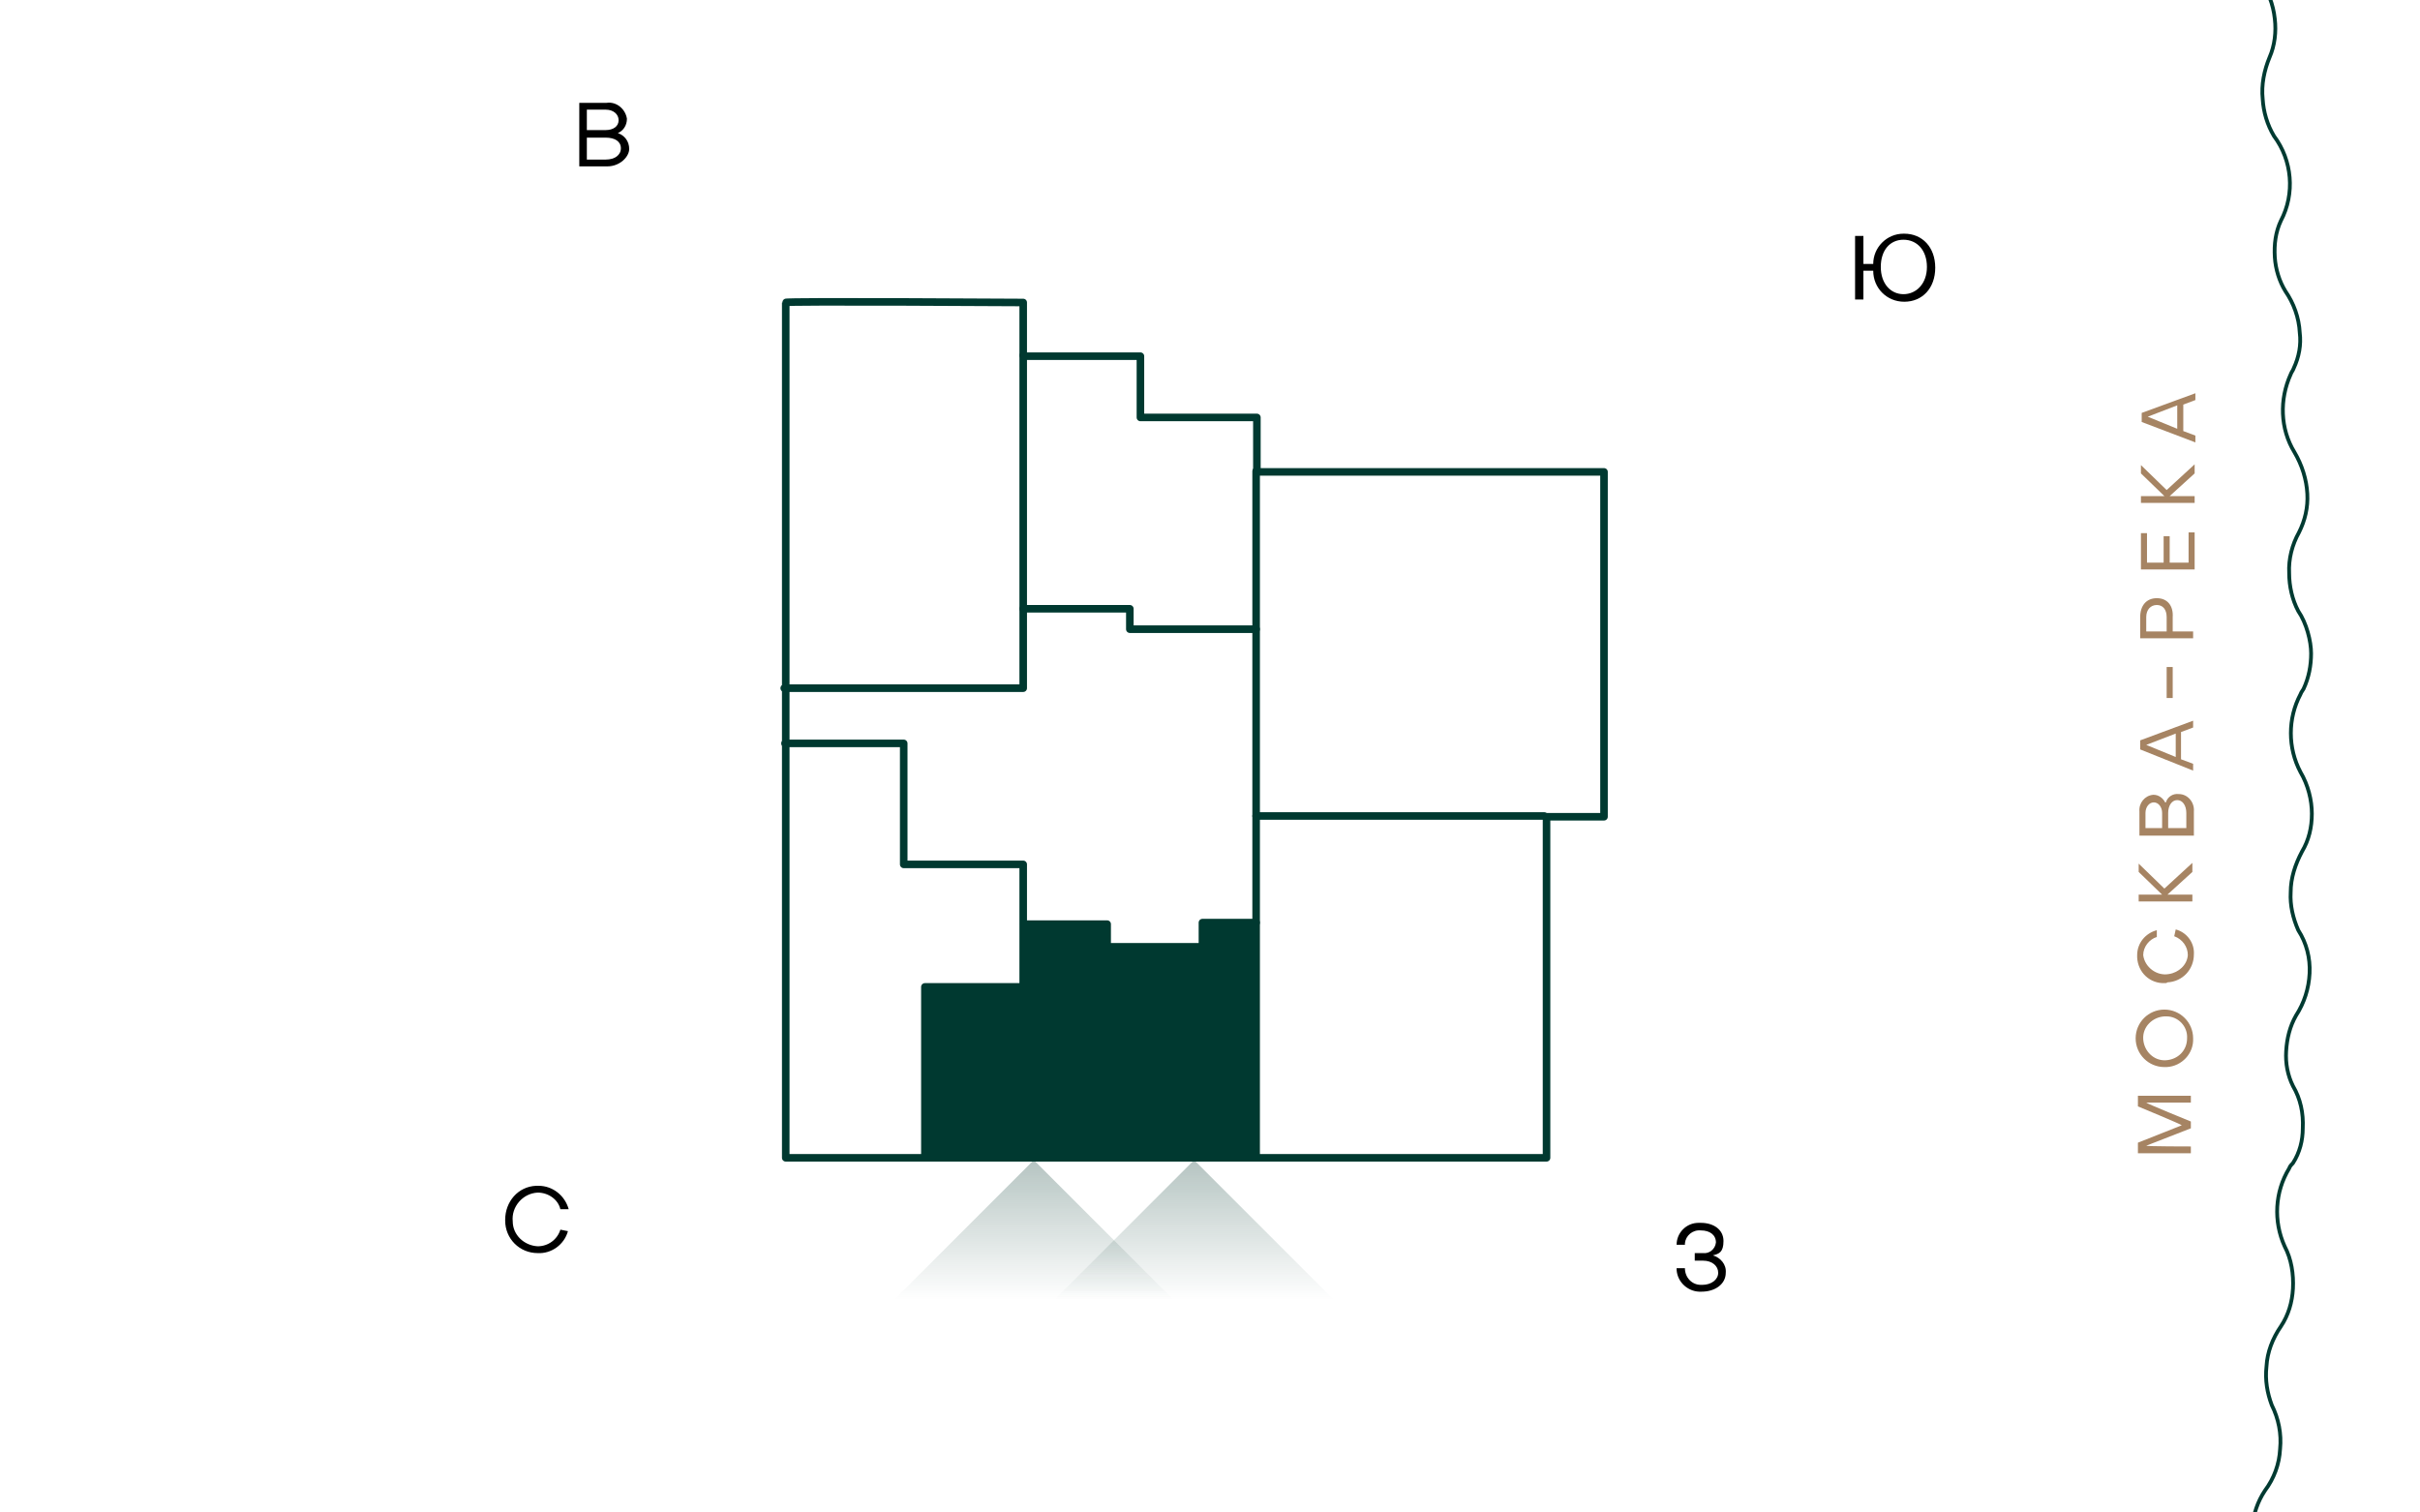 <?xml version="1.0" encoding="UTF-8"?>
<svg xmlns="http://www.w3.org/2000/svg" width="320" height="200" xmlns:xlink="http://www.w3.org/1999/xlink" viewBox="0 0 320 200">
  <defs>
    <style>
      .cls-1 {
        fill: url(#linear-gradient-2);
      }

      .cls-2 {
        stroke: #003a31;
        stroke-width: .5px;
      }

      .cls-2, .cls-3, .cls-4 {
        fill: none;
      }

      .cls-2, .cls-4 {
        stroke-linejoin: round;
      }

      .cls-4 {
        stroke: #003930;
        stroke-linecap: round;
      }

      .cls-5 {
        clip-path: url(#clippath-1);
      }

      .cls-6 {
        fill: #003930;
      }

      .cls-7 {
        fill: url(#linear-gradient);
      }

      .cls-8 {
        clip-path: url(#clippath);
      }

      .cls-9 {
        fill: #a68463;
      }
    </style>
    <clipPath id="clippath">
      <rect class="cls-3" y="-223" width="320" height="200"/>
    </clipPath>
    <clipPath id="clippath-1">
      <rect class="cls-3" y="0" width="320" height="200"/>
    </clipPath>
    <linearGradient id="linear-gradient" x1="382.9" y1="-266.3" x2="382.9" y2="-247.8" gradientTransform="translate(-246.3 -94.4) scale(1 -1)" gradientUnits="userSpaceOnUse">
      <stop offset="0" stop-color="#0a3c33" stop-opacity="0"/>
      <stop offset="1" stop-color="#0a3c33" stop-opacity=".3"/>
    </linearGradient>
    <linearGradient id="linear-gradient-2" x1="404.2" x2="404.2" xlink:href="#linear-gradient"/>
  </defs>
  <g id="_Слой_1" data-name="Слой_1">
    <g id="_река" data-name="река">
      <g class="cls-8">
        <path class="cls-2" d="M198.3,318.7c3.9-2.2,6.1-6.4,5.7-10.8,0-1.8.4-3.5,1.3-5.1.8-1.7,2.1-3.3,3.7-4.4,1.5-1.1,2.6-2.5,3.4-4.2.8-1.8,1.2-3.8,1-5.8-.1-1.8.2-3.7,1-5.3.8-1.7,2-3.1,3.4-4.2.2-.2.5-.4.7-.5,1.3-1,2.3-2.4,2.9-4,.8-1.8,1.1-3.8.9-5.8-.1-1.6.2-3.2.9-4.7.7-1.6,1.7-2.9,2.9-4,3.4-2.4,5.1-6.5,4.4-10.6-.1-1.8.2-3.5.9-5.1.7-1.8,1.9-3.4,3.4-4.6,1.4-1.1,2.4-2.6,3.1-4.3.7-1.8.9-3.8.6-5.8-.2-1.8,0-3.6.6-5.3.6-1.7,1.7-3.2,3-4.4.2-.2.4-.4.7-.5,1.2-1.1,2.2-2.5,2.6-4.1.7-1.9.9-3.9.5-5.8-.2-1.6-.1-3.2.5-4.7.6-1.6,1.5-3.1,2.8-4.3,1.5-1.3,2.7-3,3.3-4.9.7-1.9.8-4,.3-5.9-.2-1.7-.1-3.5.6-5.1.6-1.8,1.7-3.5,3.1-4.8,1.3-1.2,2.3-2.8,2.8-4.5.6-1.9.7-3.9.2-5.8-.7-3.6.4-7.3,3-9.9l.6-.6c1.2-1.2,2-2.6,2.4-4.3.6-1.9.6-3.9.1-5.8-.3-1.6-.3-3.2.2-4.7.5-1.6,1.3-3.1,2.4-4.3,3-2.8,4.2-7.1,3-11-.4-1.7-.3-3.5.2-5.1.5-1.9,1.4-3.5,2.8-4.9,1.2-1.3,2.1-2.9,2.5-4.6.5-1.9.4-3.9-.1-5.8-.5-1.7-.5-3.6-.1-5.3.4-1.8,1.3-3.4,2.4-4.7l.6-.6c1.1-1.2,1.8-2.8,2.1-4.4h0c.4-2,.3-4-.3-5.9-.4-1.7-.4-3.5,0-5.1.4-1.9,1.3-3.6,2.5-5,1.2-1.3,1.9-3,2.3-4.7.4-1.9.3-3.9-.4-5.7-.5-1.7-.6-3.5-.3-5.3.3-1.8,1.1-3.4,2.2-4.8.2-.2.4-.5.6-.6,1-1.3,1.7-2.8,1.9-4.5.4-1.9.2-3.9-.5-5.8-.5-1.5-.6-3.1-.3-4.7.3-1.6.9-3.2,1.9-4.5,2.7-3.1,3.4-7.4,1.8-11.2-.5-1.6-.7-3.4-.4-5.1.3-1.9,1-3.6,2.2-5.1,1.1-1.4,1.7-3.1,1.9-4.9.3-1.9,0-3.9-.8-5.7-1.3-3.4-.8-7.2,1.3-10.2.2-.2.4-.5.5-.7.9-1.3,1.5-2.9,1.6-4.6.2-2-.1-3.9-.9-5.7-.6-1.5-.8-3.1-.6-4.7.2-1.7.7-3.3,1.7-4.8,1.2-1.6,1.9-3.5,2-5.5.2-2-.2-4-1.1-5.8-.6-1.6-.9-3.3-.7-5.1.1-1.9.8-3.7,1.9-5.3,1-1.5,1.5-3.2,1.6-5,.1-1.9-.2-3.9-1.1-5.6-1.5-3.3-1.3-7.2.6-10.3.1-.3.3-.5.5-.7.9-1.4,1.3-3,1.3-4.6.1-2-.3-3.9-1.3-5.6-.7-1.4-1-3-.9-4.6.1-1.7.5-3.3,1.3-4.7,1.1-1.7,1.7-3.6,1.8-5.6.1-2-.4-4-1.5-5.7-.7-1.6-1.1-3.3-1-5,0-1.9.6-3.7,1.5-5.4.9-1.5,1.3-3.2,1.3-5s-.5-3.8-1.5-5.5c-1.7-3.2-1.7-7.1,0-10.3.1-.3.3-.5.4-.7.7-1.5,1-3.1,1-4.7s-.6-4-1.7-5.6c-.8-1.5-1.2-3.3-1.2-5-.1-1.9.4-3.8,1.3-5.4.8-1.6,1.2-3.3,1.1-5.1-.1-1.9-.7-3.8-1.7-5.5-1.9-3.1-2-7-.5-10.3.1-.3.3-.5.4-.8.7-1.5,1-3.1.8-4.7-.1-2-.8-3.9-1.9-5.5-.8-1.3-1.3-2.9-1.4-4.5-.1-1.7.1-3.3.8-4.8,1.9-3.6,1.5-8-.9-11.2-.9-1.5-1.4-3.2-1.5-4.9-.2-1.9.2-3.8.9-5.5.7-1.6.9-3.4.7-5.1-.2-1.9-.9-3.8-2.1-5.3-1-1.5-1.7-3.2-1.9-5-.2-1.8,0-3.6.7-5.3.1-.3.2-.5.4-.8.6-1.5.8-3.2.5-4.8-.2-2-1-3.8-2.2-5.3-.9-1.3-1.5-2.8-1.7-4.4-.2-1.7-.1-3.4.5-5,.8-1.8,1-3.8.7-5.8s-1.1-3.8-2.4-5.4c-1-1.4-1.6-3.1-1.8-4.8-.3-1.9-.1-3.8.6-5.6.6-1.7.8-3.5.4-5.2-.3-1.9-1.2-3.7-2.4-5.2-1.1-1.4-1.9-3.1-2.2-4.8-.3-1.8-.2-3.6.4-5.3.1-.3.2-.5.3-.8.5-1.6.6-3.2.2-4.8-.4-1.9-1.2-3.7-2.6-5.2-1-1.2-1.7-2.7-1.9-4.3-.3-1.6-.3-3.3.1-4.9.7-1.9.8-3.9.4-5.9s-1.4-3.8-2.7-5.2c-1.1-1.4-1.8-3-2.1-4.7-.4-1.9-.3-3.8.2-5.6.5-1.7.5-3.5.1-5.2-.4-1.9-1.4-3.6-2.7-5-1.2-1.3-2.1-3-2.5-4.7-.4-1.7-.4-3.6,0-5.3.1-.3.2-.6.3-.8.4-1.6.3-3.3-.1-4.9h0c-.5-2-1.5-3.7-3-5.1-1.2-1.3-2-2.9-2.4-4.6-.5-1.8-.5-3.8,0-5.6.4-1.7.4-3.5-.2-5.2-.5-1.9-1.6-3.6-3-4.9-1.3-1.3-2.2-2.9-2.7-4.6-.5-1.7-.6-3.6-.2-5.3,0-.3.1-.6.2-.8.3-1.6.2-3.3-.4-4.9-.6-1.9-1.6-3.6-3.1-4.9-1.1-1.1-2-2.5-2.4-4.1-.5-1.6-.6-3.3-.4-4.9.5-2,.4-4-.2-5.9s-1.8-3.6-3.3-4.9c-1.2-1.2-2.2-2.8-2.7-4.4-.6-1.8-.8-3.8-.4-5.6.3-1.8.1-3.6-.5-5.3-.6-1.9-1.8-3.5-3.3-4.8-1.3-1.2-2.4-2.8-3-4.5s-.8-3.5-.6-5.3c0-.3.1-.6.2-.9.2-1.6,0-3.3-.7-4.8-.7-1.9-1.9-3.5-3.4-4.7-1.2-1.1-2.1-2.4-2.7-3.9-.6-1.6-.9-3.4-.7-5.1.3-2,.1-4-.7-5.9-.7-1.9-2-3.5-3.6-4.7-1.3-1.2-2.4-2.6-3-4.3-.7-1.8-1-3.7-.8-5.6.2-1.8-.1-3.6-.9-5.2-.8-1.8-2-3.4-3.6-4.6-1.4-1.1-2.6-2.6-3.3-4.3-.7-1.7-1-3.5-.9-5.3,0-.3.1-.6.1-.9.1-1.7-.2-3.3-1-4.8-.8-1.8-2.1-3.4-3.8-4.5-1.3-1-2.3-2.3-2.9-3.8-.7-1.5-1.1-3.2-1.1-4.9.2-2-.1-4.1-1-5.9s-2.2-3.4-3.9-4.5c-1.4-1.1-2.5-2.5-3.2-4.1-.9-1.7-1.3-3.7-1.2-5.6.1-1.8-.4-3.6-1.2-5.2s-2.2-3.3-3.9-4.4c-1.5-1.1-2.7-2.5-3.6-4.1-.8-1.6-1.3-3.4-1.3-5.3v-.9c0-1.7-.5-3.3-1.3-4.8-.9-1.8-2.3-3.3-4.1-4.3-1.4-.9-2.5-2.1-3.2-3.6-1-1.8-1.5-3.8-1.4-5.8"/>
      </g>
    </g>
    <g id="_река-2" data-name="река">
      <g class="cls-5">
        <path class="cls-2" d="M198.3,541.7c3.9-2.2,6.1-6.4,5.7-10.8,0-1.8.4-3.5,1.3-5.1.8-1.7,2.1-3.3,3.7-4.4,1.5-1.1,2.6-2.5,3.4-4.2.8-1.8,1.2-3.8,1-5.8-.1-1.8.2-3.7,1-5.3.8-1.7,2-3.1,3.4-4.2.2-.2.5-.4.7-.5,1.3-1,2.3-2.4,2.9-4,.8-1.8,1.1-3.8.9-5.8-.1-1.6.2-3.2.9-4.7.7-1.6,1.7-2.9,2.9-4,3.4-2.4,5.1-6.5,4.4-10.6-.1-1.8.2-3.5.9-5.1.7-1.8,1.9-3.4,3.4-4.6,1.4-1.1,2.4-2.6,3.1-4.3.7-1.8.9-3.8.6-5.8-.2-1.8,0-3.6.6-5.3.6-1.7,1.7-3.2,3-4.4.2-.2.4-.4.7-.5,1.2-1.1,2.2-2.5,2.6-4.1.7-1.9.9-3.9.5-5.8-.2-1.6-.1-3.2.5-4.7.6-1.6,1.5-3.1,2.8-4.3,1.5-1.3,2.7-3,3.3-4.9.7-1.9.8-4,.3-5.9-.2-1.7-.1-3.5.6-5.1.6-1.8,1.7-3.5,3.1-4.8,1.3-1.2,2.3-2.8,2.8-4.5.6-1.9.7-3.9.2-5.8-.7-3.6.4-7.3,3-9.9l.6-.6c1.2-1.2,2-2.6,2.4-4.3.6-1.9.6-3.9.1-5.8-.3-1.6-.3-3.2.2-4.7.5-1.6,1.3-3.1,2.4-4.3,3-2.8,4.2-7.1,3-11-.4-1.7-.3-3.5.2-5.1.5-1.9,1.4-3.5,2.8-4.9,1.2-1.3,2.1-2.9,2.5-4.6.5-1.9.4-3.9-.1-5.8-.5-1.7-.5-3.6-.1-5.3.4-1.8,1.3-3.4,2.4-4.7l.6-.6c1.1-1.2,1.8-2.8,2.1-4.4h0c.4-2,.3-4-.3-5.9-.4-1.7-.4-3.5,0-5.1.4-1.9,1.3-3.6,2.5-5,1.2-1.3,1.9-3,2.3-4.7.4-1.9.3-3.9-.4-5.7-.5-1.7-.6-3.5-.3-5.3.3-1.8,1.1-3.4,2.2-4.8.2-.2.4-.5.6-.6,1-1.3,1.7-2.8,1.9-4.5.4-1.9.2-3.9-.5-5.8-.5-1.5-.6-3.1-.3-4.7.3-1.6.9-3.2,1.9-4.5,2.7-3.1,3.4-7.4,1.8-11.2-.5-1.6-.7-3.4-.4-5.1.3-1.9,1-3.6,2.2-5.1,1.1-1.4,1.7-3.1,1.9-4.9.3-1.9,0-3.9-.8-5.7-1.3-3.4-.8-7.2,1.3-10.2.2-.2.4-.5.5-.7.9-1.3,1.5-2.9,1.6-4.6.2-2-.1-3.9-.9-5.7-.6-1.5-.8-3.1-.6-4.7.2-1.7.7-3.3,1.7-4.8,1.2-1.6,1.9-3.5,2-5.5.2-2-.2-4-1.1-5.8-.6-1.6-.9-3.3-.7-5.1.1-1.9.8-3.7,1.9-5.3,1-1.5,1.5-3.2,1.6-5,.1-1.9-.2-3.9-1.1-5.6-1.5-3.3-1.3-7.2.6-10.3.1-.3.3-.5.5-.7.9-1.4,1.3-3,1.3-4.6.1-2-.3-3.9-1.3-5.6-.7-1.4-1-3-.9-4.6.1-1.7.5-3.3,1.3-4.7,1.1-1.7,1.7-3.6,1.8-5.6.1-2-.4-4-1.5-5.7-.7-1.6-1.1-3.3-1-5,0-1.9.6-3.7,1.5-5.4.9-1.5,1.3-3.2,1.3-5s-.5-3.8-1.5-5.5c-1.7-3.2-1.7-7.1,0-10.3.1-.3.3-.5.4-.7.7-1.5,1-3.1,1-4.7s-.6-4-1.7-5.6c-.8-1.5-1.2-3.3-1.2-5-.1-1.9.4-3.8,1.3-5.4.8-1.6,1.2-3.3,1.1-5.1-.1-1.9-.7-3.8-1.7-5.5-1.9-3.1-2-7-.5-10.3.1-.3.3-.5.4-.8.7-1.5,1-3.1.8-4.7-.1-2-.8-3.9-1.9-5.5-.8-1.3-1.3-2.9-1.4-4.5-.1-1.7.1-3.3.8-4.8,1.9-3.6,1.5-8-.9-11.2-.9-1.5-1.4-3.2-1.5-4.9-.2-1.9.2-3.8.9-5.5.7-1.6.9-3.4.7-5.1-.2-1.9-.9-3.8-2.1-5.3-1-1.5-1.7-3.2-1.9-5-.2-1.8,0-3.6.7-5.3.1-.3.2-.5.4-.8.6-1.5.8-3.2.5-4.8-.2-2-1-3.8-2.2-5.3-.9-1.3-1.5-2.8-1.7-4.4-.2-1.7-.1-3.4.5-5,.8-1.8,1-3.8.7-5.8s-1.1-3.8-2.4-5.4c-1-1.4-1.6-3.1-1.8-4.8-.3-1.9-.1-3.8.6-5.6.6-1.7.8-3.5.4-5.2-.3-1.9-1.2-3.7-2.4-5.2-1.1-1.4-1.9-3.1-2.2-4.8-.3-1.8-.2-3.6.4-5.3.1-.3.2-.5.3-.8.5-1.6.6-3.2.2-4.8-.4-1.9-1.2-3.7-2.6-5.2-1-1.2-1.7-2.7-1.9-4.3-.3-1.6-.3-3.3.1-4.9.7-1.9.8-3.9.4-5.9s-1.4-3.8-2.7-5.2c-1.1-1.4-1.8-3-2.1-4.7-.4-1.9-.3-3.8.2-5.6.5-1.7.5-3.5.1-5.2-.4-1.9-1.4-3.6-2.7-5-1.2-1.3-2.1-3-2.5-4.7-.4-1.7-.4-3.6,0-5.3.1-.3.2-.6.3-.8.4-1.6.3-3.3-.1-4.9h0c-.5-2-1.5-3.7-3-5.1-1.2-1.3-2-2.9-2.4-4.6-.5-1.8-.5-3.8,0-5.6.4-1.7.4-3.5-.2-5.2-.5-1.9-1.6-3.6-3-4.9-1.3-1.3-2.2-2.9-2.7-4.6-.5-1.7-.6-3.6-.2-5.3,0-.3.1-.6.2-.8.3-1.6.2-3.3-.4-4.9-.6-1.9-1.6-3.6-3.1-4.9-1.1-1.1-2-2.5-2.4-4.1-.5-1.6-.6-3.3-.4-4.9.5-2,.4-4-.2-5.9s-1.8-3.6-3.3-4.9c-1.2-1.2-2.2-2.8-2.7-4.4-.6-1.8-.8-3.8-.4-5.6.3-1.8.1-3.6-.5-5.3-.6-1.9-1.8-3.5-3.3-4.8-1.3-1.2-2.4-2.8-3-4.5s-.8-3.5-.6-5.3c0-.3.1-.6.2-.9.2-1.6,0-3.3-.7-4.8-.7-1.9-1.9-3.5-3.4-4.7-1.2-1.1-2.1-2.4-2.7-3.9-.6-1.6-.9-3.4-.7-5.1.3-2,.1-4-.7-5.9-.7-1.9-2-3.5-3.6-4.7-1.3-1.2-2.4-2.6-3-4.3-.7-1.8-1-3.7-.8-5.6.2-1.8-.1-3.6-.9-5.2-.8-1.8-2-3.4-3.6-4.6-1.4-1.1-2.6-2.6-3.3-4.3-.7-1.7-1-3.5-.9-5.3,0-.3.1-.6.1-.9.1-1.7-.2-3.3-1-4.8-.8-1.8-2.1-3.4-3.8-4.5-1.3-1-2.3-2.3-2.9-3.8-.7-1.5-1.1-3.2-1.1-4.9.2-2-.1-4.1-1-5.9s-2.2-3.4-3.9-4.5c-1.4-1.1-2.5-2.5-3.2-4.1-.9-1.7-1.3-3.7-1.2-5.6.1-1.8-.4-3.6-1.2-5.2s-2.2-3.3-3.9-4.4c-1.5-1.1-2.7-2.5-3.6-4.1-.8-1.6-1.3-3.4-1.3-5.3v-.9c0-1.7-.5-3.3-1.3-4.8-.9-1.8-2.3-3.3-4.1-4.3-1.4-.9-2.5-2.1-3.2-3.6-1-1.8-1.5-3.8-1.4-5.8"/>
      </g>
    </g>
    <g id="_текст" data-name="текст">
      <g>
        <path class="cls-9" d="M282.7,152.5v-1.4l5.8-2.3h0c0-.1-5.8-2.5-5.8-2.5v-1.4h7v.9h-5.9c0,.1,5.9,2.5,5.9,2.5v.9l-5.9,2.3h0c0,.1,5.9.1,5.9.1v.9h-7Z"/>
        <path class="cls-9" d="M286.2,141.1c-2.1,0-3.8-1.7-3.8-3.8s1.7-3.8,3.8-3.8,3.8,1.7,3.8,3.8h0c.1,2-1.5,3.7-3.5,3.8h-.3ZM286.2,134.4c-1.6.1-2.9,1.4-2.8,3s1.4,2.9,3,2.8c1.6-.1,2.8-1.3,2.8-2.9.1-1.6-1.2-2.9-2.7-2.9q-.1,0-.3,0h0Z"/>
        <path class="cls-9" d="M286.3,130c-2,.1-3.6-1.4-3.7-3.4v-.3c0-1.6,1.1-2.9,2.6-3.3v.9c-1,.3-1.8,1.3-1.8,2.4.2,1.6,1.8,2.8,3.4,2.5,1.3-.2,2.4-1.2,2.5-2.5,0-1.1-.7-2.1-1.8-2.5l.2-.9c1.5.4,2.5,1.8,2.4,3.3,0,2-1.5,3.6-3.5,3.7-.1.1-.2.1-.3.1Z"/>
        <path class="cls-9" d="M282.8,119.2v-.9h3.1c0,0-3.1-3-3.1-3v-1.1l3.4,3.3,3.7-3.4v1.2l-3.3,3h0c0,0,3.3,0,3.3,0v.9h-7.1Z"/>
        <path class="cls-9" d="M282.9,110.4v-3.1c-.1-1.1.7-2.1,1.8-2.2h.1c.6,0,1.2.4,1.5,1h.1c.2-.7.9-1.2,1.7-1.1,1.2,0,2.1,1.1,2,2.3h0v3.2h-7.2ZM285.9,107.5c0-.8-.5-1.4-1.1-1.4s-1.1.6-1.1,1.4v2h2.2v-2ZM289.1,107.5c0-1-.5-1.7-1.2-1.7s-1.2.7-1.2,1.7v2h2.4v-2h0Z"/>
        <path class="cls-9" d="M283,99.1v-1.2l7-2.6v.9l-1.6.6v3.6l1.6.6v.9l-7-2.8ZM287.7,97l-3.9,1.5h0c0,0,3.9,1.6,3.9,1.6v-3.1Z"/>
        <path class="cls-9" d="M286.5,92.3v-4.1h.8v4.1h-.8Z"/>
        <path class="cls-9" d="M283,84.4v-2.8c0-1.5.8-2.5,2.2-2.5s2.2,1,2.1,2.5v1.9h2.7v.9h-7ZM286.5,81.6c0-1-.5-1.6-1.3-1.6s-1.4.6-1.4,1.6v1.9h2.7v-1.9h0Z"/>
        <path class="cls-9" d="M283.1,75.3v-4.8h.8v3.9h2.2v-3.5h.8v3.5h2.5v-4h.8v4.9h-7.1Z"/>
        <path class="cls-9" d="M283.1,66.5v-.9h3.1c0,0-3.1-3-3.1-3v-1.1l3.4,3.3,3.7-3.4v1.2l-3.3,3h0c0,0,3.3,0,3.3,0v.9h-7.1Z"/>
        <path class="cls-9" d="M283.2,55.8v-1.2l7.1-2.6v.9l-1.6.6v3.5l1.6.6v.9l-7.1-2.7ZM287.9,53.6l-3.9,1.5h0c0,0,3.9,1.6,3.9,1.6v-3.1Z"/>
      </g>
      <path d="M221.7,167.7h1.1c0,1.2.9,2.2,2.1,2.2h.2c1.2,0,2.1-.7,2.1-1.6s-.8-1.6-2-1.6h-1.1v-1h1.1c.8.1,1.6-.5,1.7-1.4h0c0-1-.8-1.6-2-1.6-1.1-.1-2,.7-2.1,1.7v.2h-1.1c0-1.6,1.3-2.9,2.9-2.9h.3c1.7,0,3,.9,3,2.4s-.6,1.7-1.4,1.9h0c1,.3,1.8,1.2,1.7,2.3,0,1.5-1.4,2.5-3.2,2.5-1.7.1-3.2-1.2-3.3-2.9v-.2Z"/>
      <path d="M76.5,13.6h3.7c1.3-.2,2.5.8,2.7,2.1h0c0,.9-.5,1.6-1.2,1.9h0c.9.3,1.5,1.1,1.5,2.1s-1.2,2.3-2.9,2.3h-3.7v-8.4h0ZM80.1,17.2c1,0,1.7-.5,1.7-1.3s-.7-1.4-1.7-1.4h-2.5v2.7h2.5ZM80.1,21.1c1.2,0,2-.6,2-1.5s-.8-1.4-2-1.4h-2.5v2.9h2.5Z"/>
      <path d="M66.8,161.3c0-2.4,1.7-4.4,4.1-4.5h.3c1.9,0,3.5,1.3,4,3.1h-1.1c-.3-1.3-1.6-2.2-3-2.2-2,.1-3.5,1.9-3.3,3.8,0,1.8,1.5,3.2,3.3,3.3,1.4,0,2.6-.9,3-2.2l1,.2c-.5,1.8-2.2,3-4,2.9-2.4,0-4.3-1.9-4.3-4.3,0,0,0,0,0-.1Z"/>
      <path d="M247.7,35.8h-1.3v3.8h-1.1v-8.4h1.1v3.7h1.3c0-2.2,1.8-4,4-4h.1c2.4,0,4.1,1.8,4.1,4.5s-1.7,4.5-4.1,4.5c-2.3,0-4.1-1.8-4.1-4.1h0ZM254.8,35.3c0-2.2-1.3-3.6-3.1-3.6s-3,1.4-3,3.6,1.3,3.6,3,3.6,3.1-1.4,3.1-3.6Z"/>
    </g>
  </g>
  <g id="_Стрелки" data-name="Стрелки">
    <path class="cls-7" d="M155.2,171.9l-18.5-18.5-18.5,18.5h37Z"/>
    <path class="cls-1" d="M176.4,171.9l-18.5-18.5-18.5,18.5h37Z"/>
  </g>
  <g id="_стены" data-name="стены">
    <g>
      <polygon class="cls-6" points="166.1 122 166.1 153 122.3 153 122.3 130.5 135.3 130.5 135.3 122.2 135.4 122.2 146.4 122.2 146.4 125.2 159 125.2 159 122 166.1 122"/>
      <g>
        <path class="cls-4" d="M135.3,47v-7s-31.7-.2-31.4,0v113.1h100.6v-45.1h7.6v-45.6h-45.9v-7.2h-15.4v-8.1h-15.4Z"/>
        <polyline class="cls-4" points="135.3 47 135.3 80.5 135.3 91 103.8 91 103.7 91"/>
        <polyline class="cls-4" points="166.1 62.3 166.1 83.2 149.4 83.2 149.4 80.5 135.3 80.5"/>
        <polyline class="cls-4" points="204.2 107.9 166.1 107.9 166.1 83.2"/>
        <polyline class="cls-4" points="166.1 107.9 166.1 122 166.1 153 166.1 153.1"/>
        <polyline class="cls-4" points="103.8 98.3 103.8 98.3 119.5 98.3 119.5 114.3 135.3 114.3 135.3 122.2 135.3 130.5 122.3 130.5 122.3 153 122.3 153.1"/>
        <polyline class="cls-4" points="135.4 122.2 146.4 122.2 146.4 125.2 159 125.2 159 122 166.1 122"/>
      </g>
    </g>
  </g>
</svg>